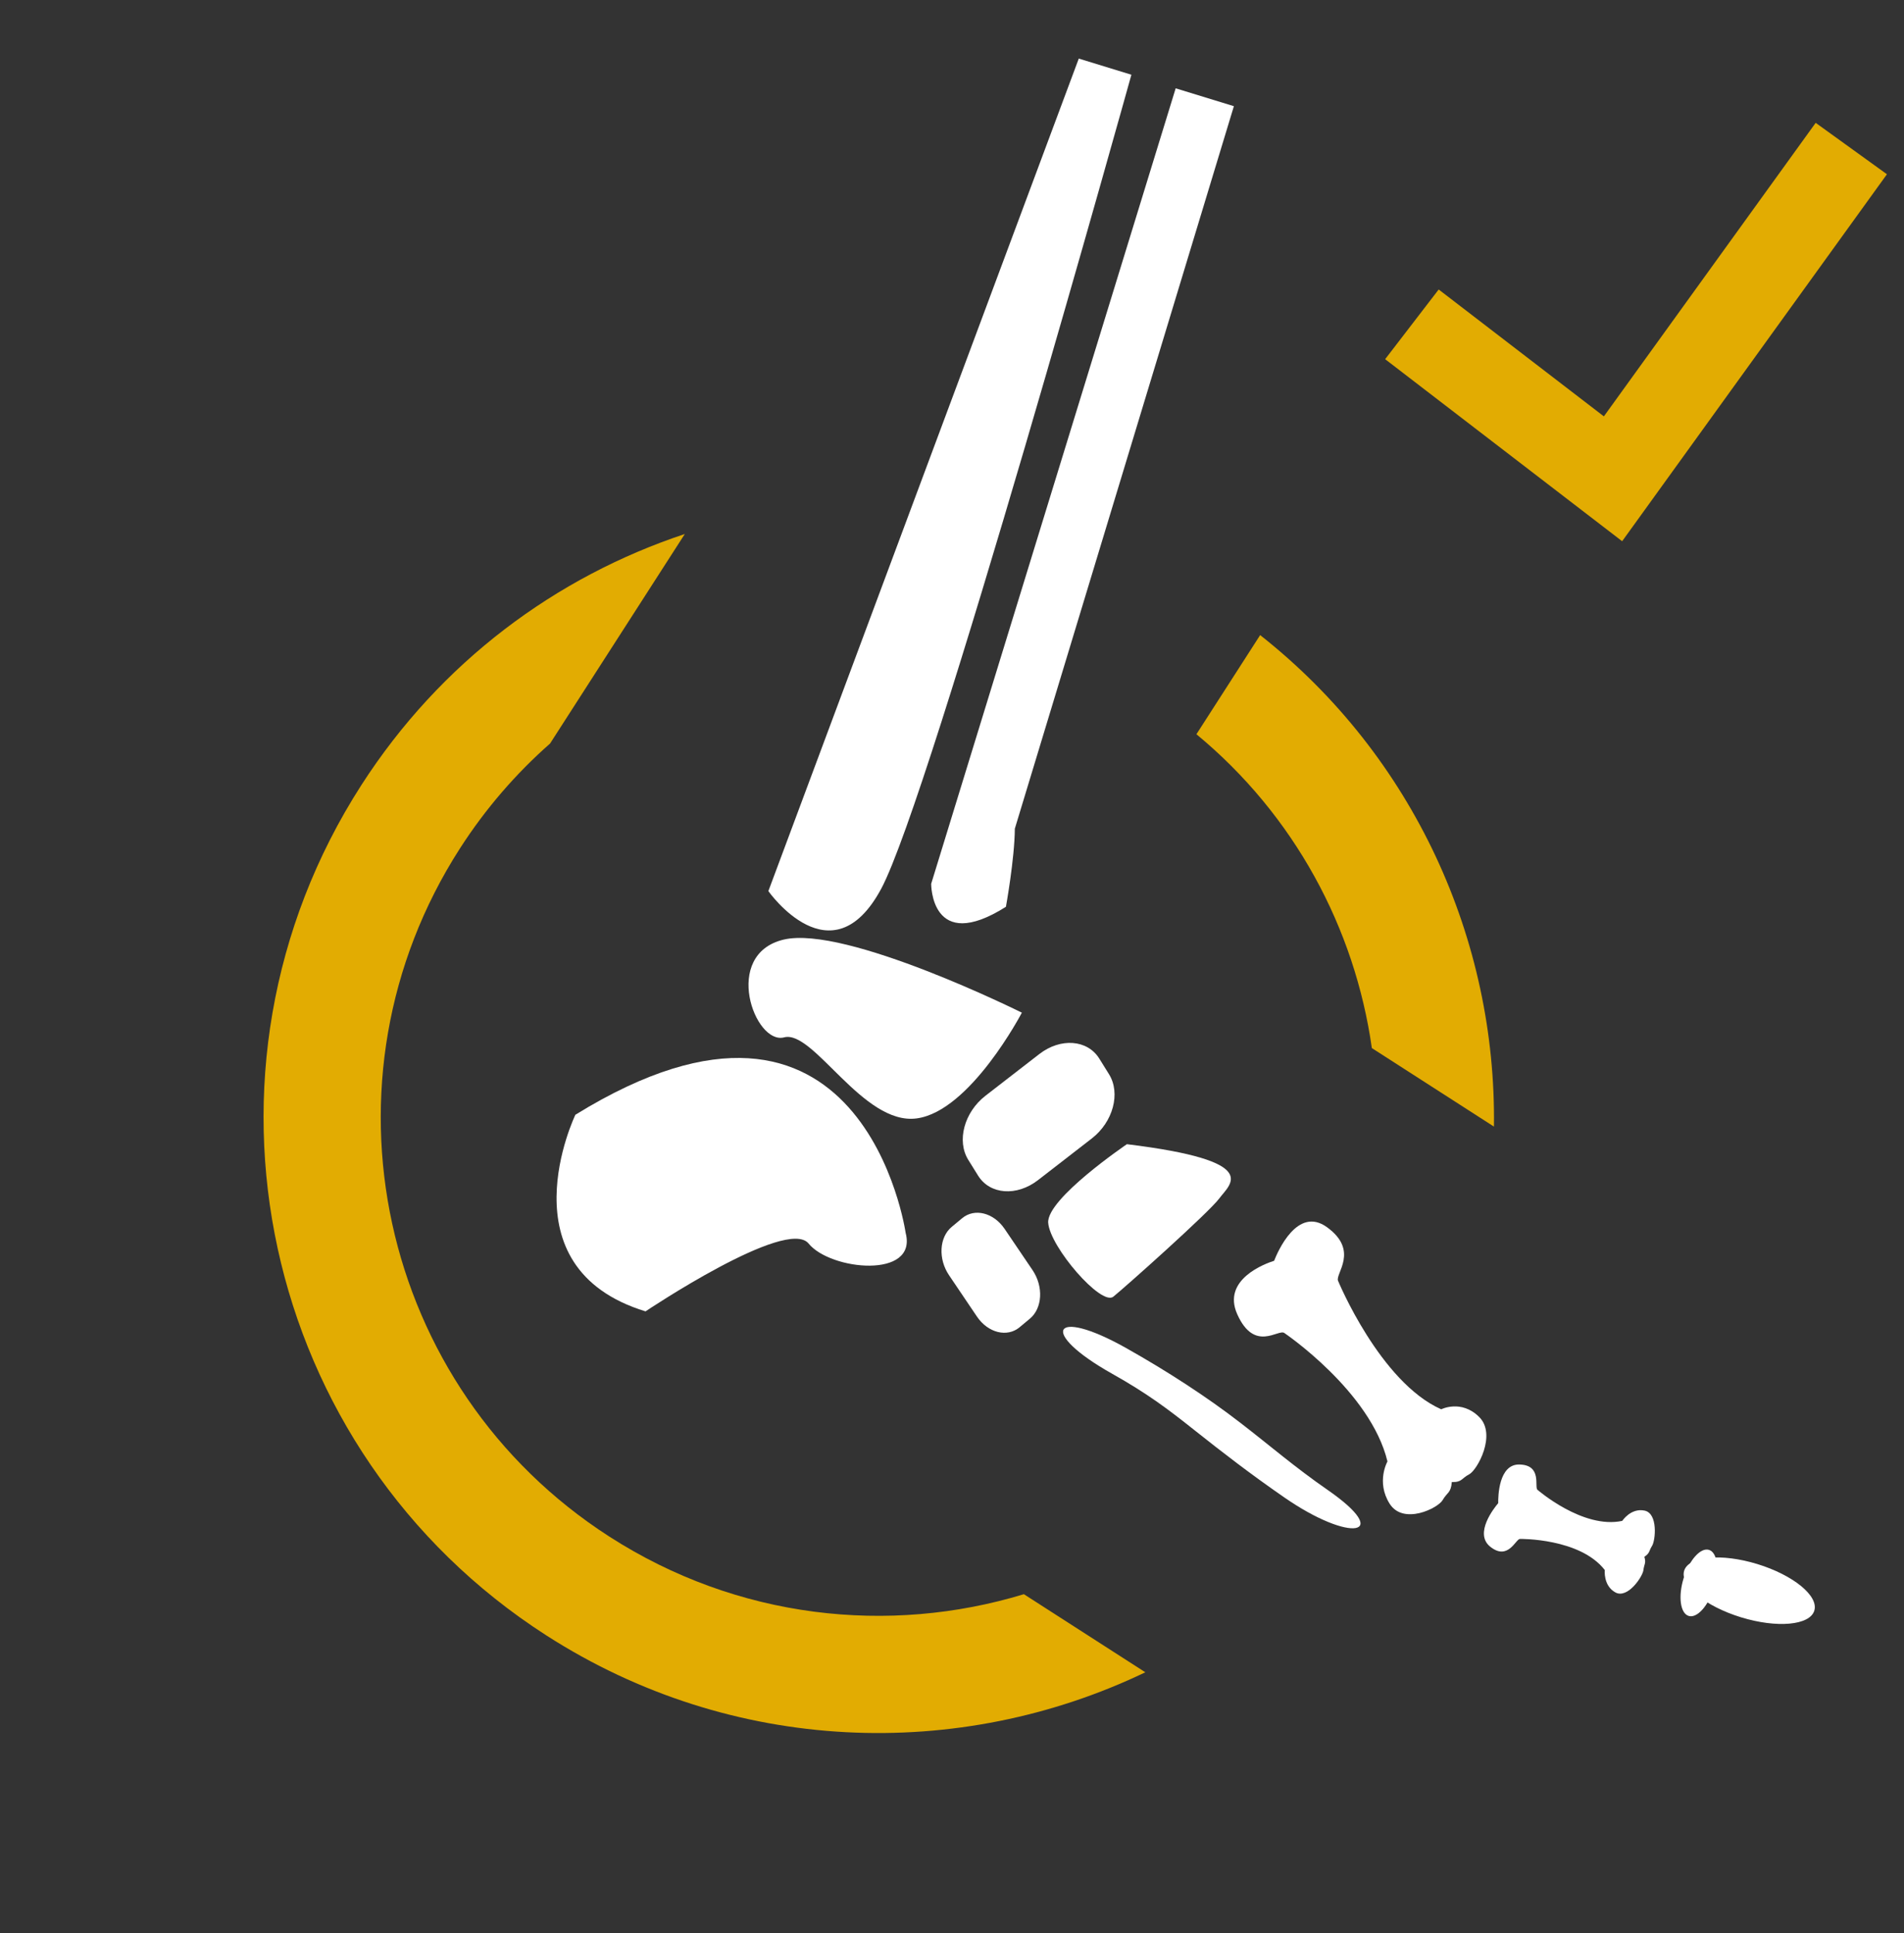 <?xml version="1.0" encoding="UTF-8"?> <svg xmlns="http://www.w3.org/2000/svg" width="65" height="66" viewBox="0 0 65 66" fill="none"><rect x="0" y="0" width="65" height="66" fill="#333333" stroke="none"/><path d="M48.201 11.072L55.066 16.345L63.201 5.071" stroke="#E2AC02" stroke-width="3"></path><path fill-rule="evenodd" clip-rule="evenodd" d="M40.844 25.065C44.194 27.832 46.253 31.691 46.833 35.779L51.001 38.459C51.086 32.096 48.278 25.825 43.02 21.681L40.844 25.065ZM18.778 25.383C17.618 26.404 16.578 27.6 15.701 28.965C10.623 36.862 12.909 47.38 20.806 52.458C25.175 55.267 30.346 55.823 34.954 54.422L39.1 57.088C32.746 60.136 25.006 59.914 18.642 55.823C8.887 49.55 6.064 36.557 12.336 26.802C15.036 22.602 18.981 19.688 23.378 18.23L18.778 25.383Z" fill="#E2AC02"></path><path d="M38.624 2.551L36.828 2L26.231 30.42C26.231 30.42 28.389 33.496 30.084 30.338C31.777 27.179 38.624 2.551 38.624 2.551Z" fill="white"></path><path d="M40.136 3.015L31.789 30.172C31.789 30.172 31.773 32.581 34.341 30.955C34.341 30.955 34.638 29.321 34.645 28.289L42.123 3.625L40.136 3.015Z" fill="white"></path><path d="M34.885 34.57C34.885 34.57 28.875 31.577 26.756 32.075C24.635 32.575 25.762 35.68 26.769 35.413C27.776 35.147 29.459 38.423 31.292 38.18C33.125 37.938 34.885 34.57 34.885 34.57Z" fill="white"></path><path d="M30.918 42.09C30.918 42.09 29.471 31.989 19.643 38.055C19.643 38.055 17.131 43.263 22.037 44.767C22.037 44.767 26.858 41.533 27.605 42.452C28.352 43.371 31.331 43.666 30.918 42.09Z" fill="white"></path><path d="M35.436 40.287C34.709 40.85 33.793 40.781 33.391 40.134L33.057 39.597C32.653 38.95 32.916 37.968 33.643 37.406L35.481 35.983C36.207 35.42 37.123 35.489 37.527 36.136L37.861 36.673C38.263 37.321 38 38.301 37.273 38.864L35.436 40.287Z" fill="white"></path><path d="M38.471 39.06C38.471 39.06 35.726 40.921 35.784 41.743C35.842 42.565 37.595 44.598 38.008 44.265C38.421 43.932 41.272 41.39 41.627 40.909C41.981 40.425 43.157 39.633 38.471 39.06Z" fill="white"></path><path d="M32.4 43.535C32.023 42.979 32.063 42.238 32.489 41.884L32.844 41.589C33.269 41.232 33.922 41.397 34.298 41.954L35.251 43.361C35.627 43.919 35.588 44.659 35.16 45.015L34.807 45.31C34.379 45.665 33.728 45.501 33.351 44.944L32.4 43.535Z" fill="white"></path><path d="M45.331 50.868C44.207 50.091 43.331 49.331 42.344 48.571C41.215 47.697 39.855 46.812 38.432 46.012C35.917 44.6 35.437 45.476 37.968 46.897C39.16 47.566 39.874 48.104 40.759 48.808C41.737 49.585 42.691 50.321 43.846 51.12C46.109 52.688 47.569 52.42 45.331 50.868Z" fill="white"></path><path d="M49.201 48.11C47.109 47.182 45.68 43.725 45.68 43.725C45.573 43.484 46.415 42.697 45.299 41.892C44.292 41.165 43.618 42.73 43.497 43.04C43.202 43.133 41.706 43.674 42.237 44.863C42.825 46.18 43.641 45.359 43.845 45.505C43.845 45.505 46.789 47.494 47.366 49.89C47.366 49.89 46.972 50.588 47.438 51.33C47.905 52.074 49.093 51.488 49.252 51.206C49.404 50.94 49.532 50.977 49.563 50.593C49.913 50.606 49.896 50.463 50.155 50.33C50.43 50.19 51.106 48.968 50.492 48.367C49.881 47.766 49.201 48.11 49.201 48.11Z" fill="white"></path><path d="M55.382 51.919C54.038 52.209 52.486 50.857 52.486 50.857C52.374 50.765 52.656 50.01 51.869 49.995C51.158 49.98 51.143 51.098 51.147 51.314C51.008 51.478 50.316 52.346 50.871 52.798C51.486 53.295 51.746 52.532 51.89 52.535C51.89 52.535 53.934 52.503 54.785 53.597C54.785 53.597 54.727 54.131 55.147 54.361C55.567 54.591 56.081 53.816 56.104 53.599C56.127 53.395 56.204 53.367 56.136 53.145C56.33 53.019 56.288 52.946 56.398 52.774C56.516 52.593 56.609 51.663 56.142 51.568C55.673 51.471 55.382 51.919 55.382 51.919Z" fill="white"></path><path d="M59.437 55.211C60.664 55.587 61.784 55.486 61.938 54.984C62.092 54.483 61.223 53.771 59.996 53.394C58.769 53.018 57.649 53.119 57.495 53.621C57.341 54.122 58.21 54.834 59.437 55.211Z" fill="white"></path><path d="M57.649 55.164C57.936 55.252 58.324 54.819 58.515 54.196C58.706 53.573 58.629 52.997 58.342 52.909C58.055 52.821 57.667 53.255 57.476 53.878C57.285 54.5 57.362 55.076 57.649 55.164Z" fill="white"></path></svg> 
